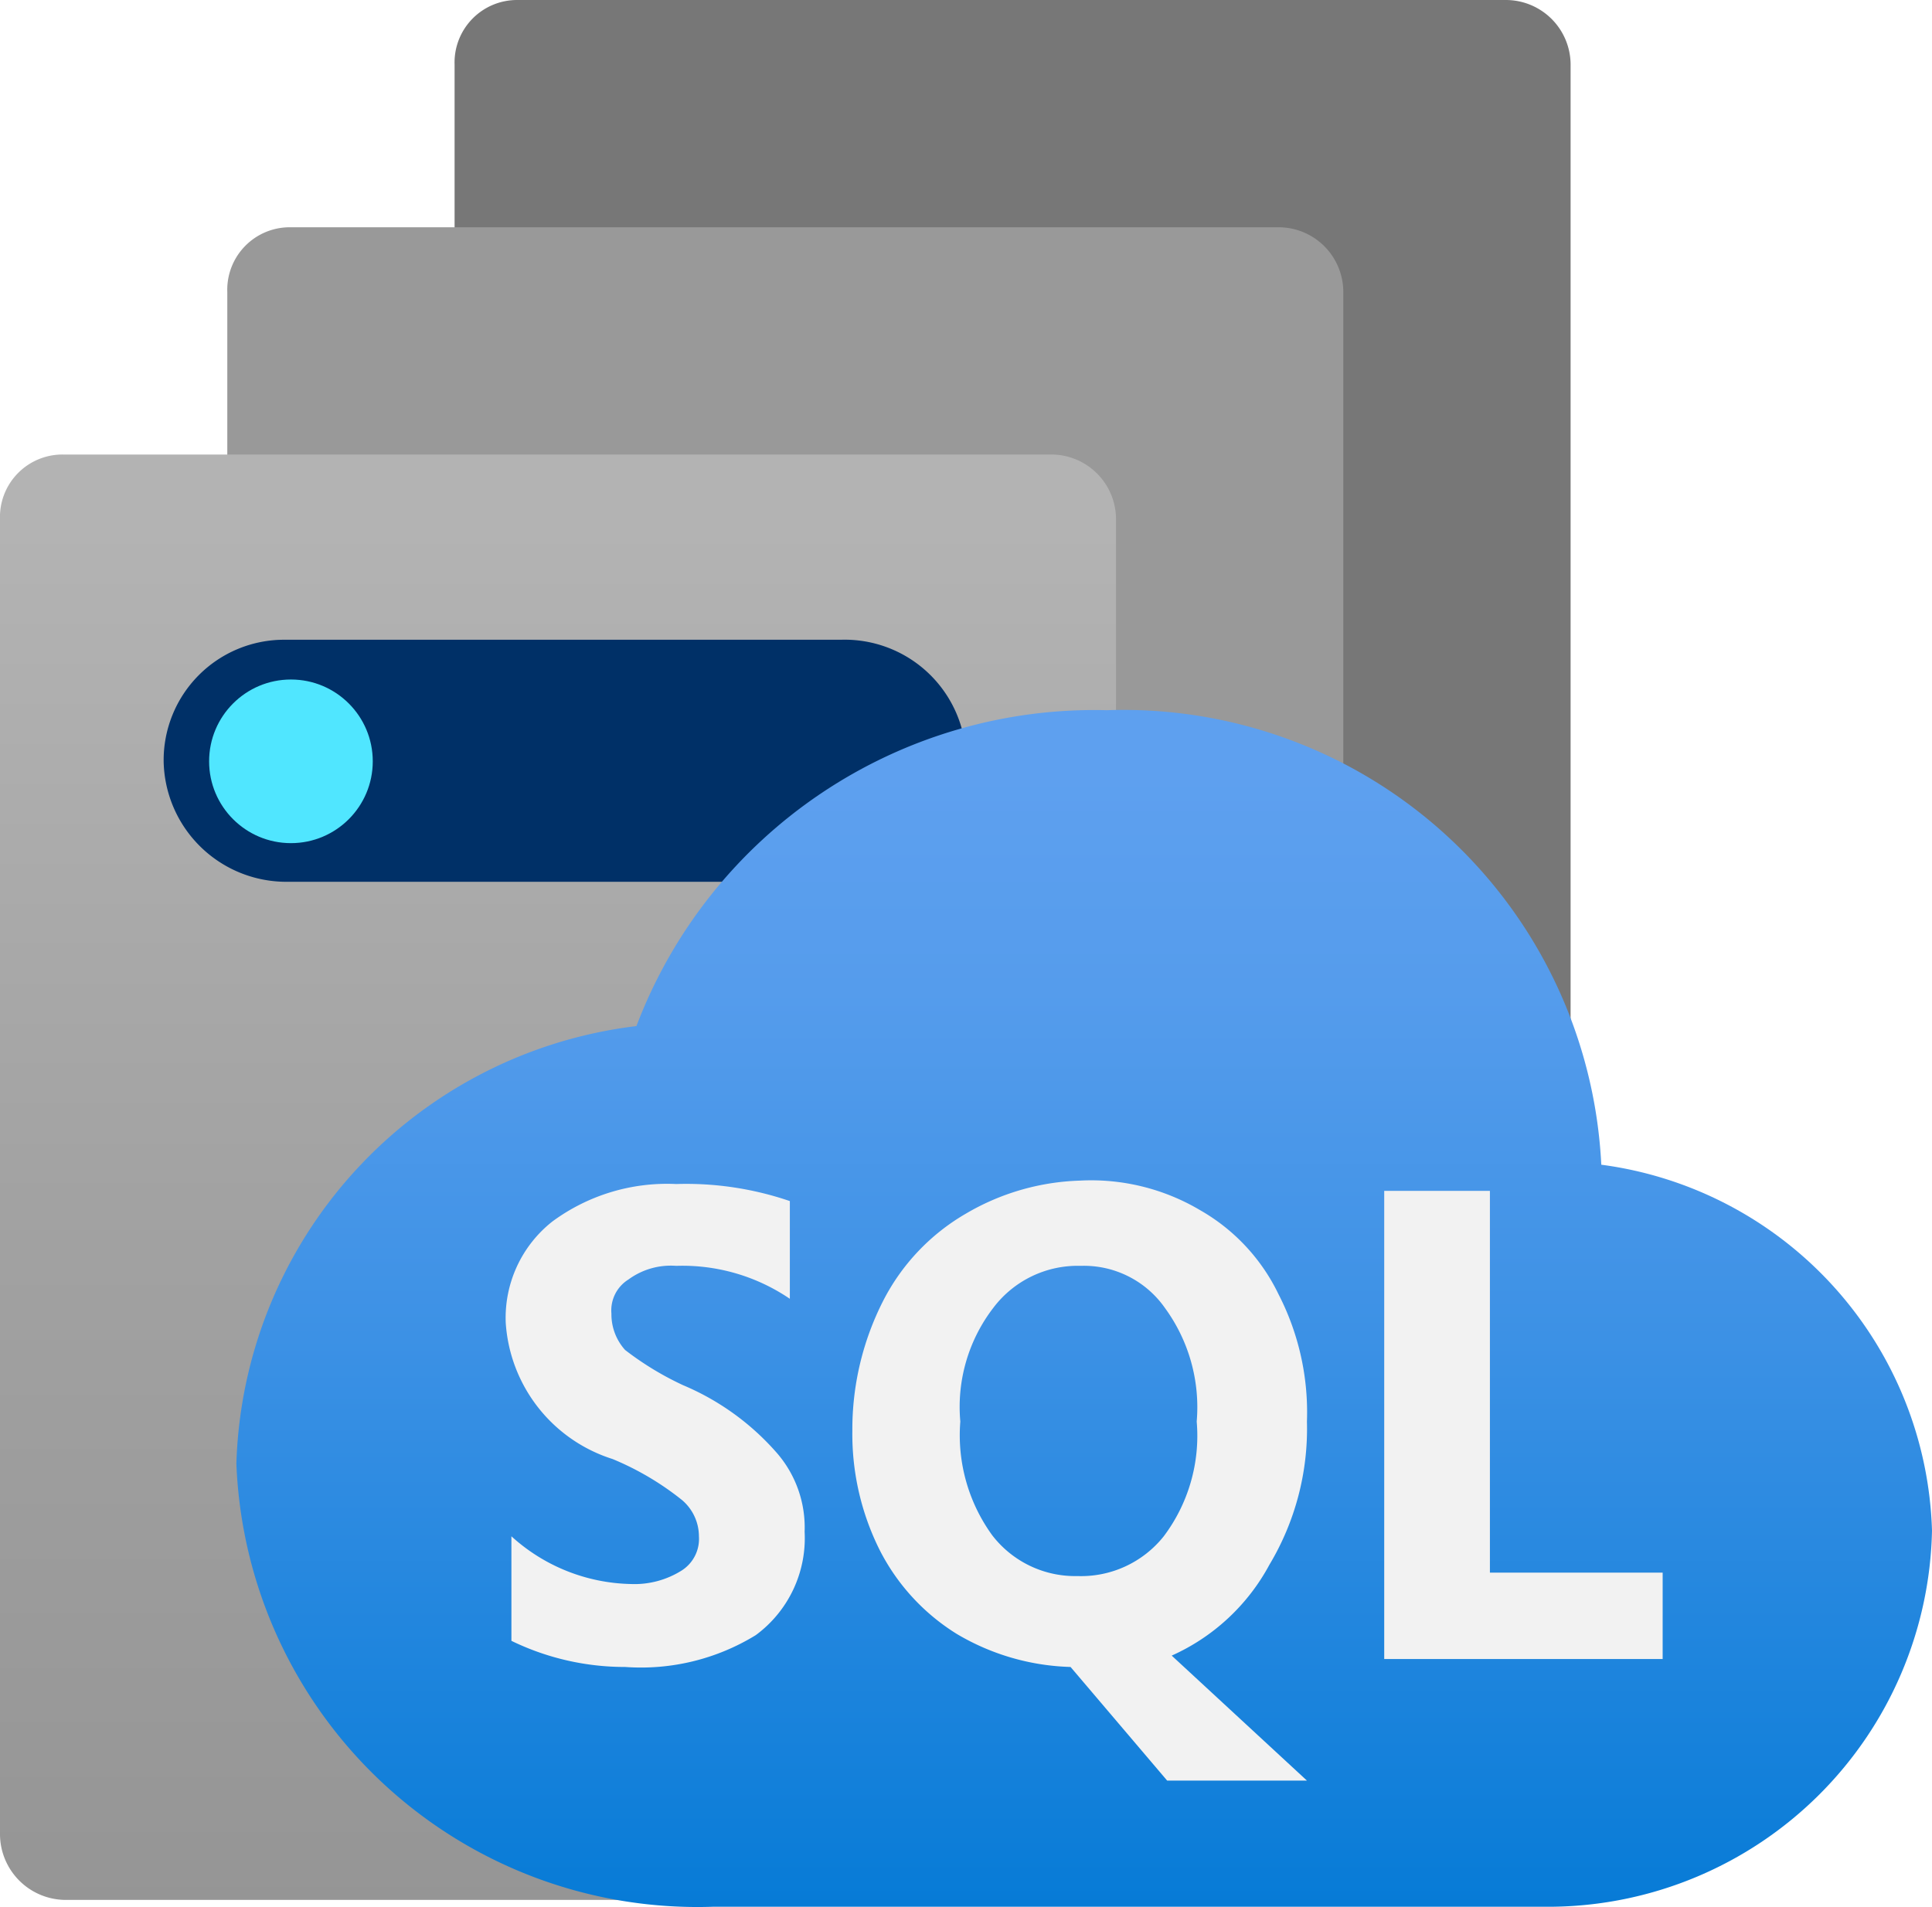 <?xml version="1.0" encoding="UTF-8" standalone="no"?>
<svg
   xmlns:dc="http://purl.org/dc/elements/1.1/"
   xmlns:cc="http://creativecommons.org/ns#"
   xmlns:rdf="http://www.w3.org/1999/02/22-rdf-syntax-ns#"
   xmlns:svg="http://www.w3.org/2000/svg"
   xmlns="http://www.w3.org/2000/svg"
   xmlns:sodipodi="http://sodipodi.sourceforge.net/DTD/sodipodi-0.dtd"
   xmlns:inkscape="http://www.inkscape.org/namespaces/inkscape"
   id="fab23b23-e919-4dd4-b247-de15da1c5ef9"
   data-name="azure-fluent-icons"
   width="17"
   height="16.783"
   viewBox="0 0 17 16.783"
   version="1.1"
   sodipodi:docname="Instance_Pools.svg"
   inkscape:version="0.92.3 (2405546, 2018-03-11)">
  <sodipodi:namedview
     pagecolor="#ffffff"
     bordercolor="#666666"
     borderopacity="1"
     objecttolerance="10"
     gridtolerance="10"
     guidetolerance="10"
     inkscape:pageopacity="0"
     inkscape:pageshadow="2"
     inkscape:window-width="1920"
     inkscape:window-height="1017"
     id="namedview71542"
     showgrid="false"
     fit-margin-top="0"
     fit-margin-left="0"
     fit-margin-right="0"
     fit-margin-bottom="0"
     inkscape:zoom="48.111111"
     inkscape:cx="8.5003638"
     inkscape:cy="8.3925211"
     inkscape:window-x="-8"
     inkscape:window-y="-8"
     inkscape:window-maximized="1"
     inkscape:current-layer="fab23b23-e919-4dd4-b247-de15da1c5ef9" />
  <defs
     id="defs71519">
    <linearGradient
       id="a30745b0-ad63-49cb-b0a6-bfff2ae873e7"
       x1="5.41"
       y1="17.33"
       x2="5.41"
       y2="4.61"
       gradientUnits="userSpaceOnUse"
       gradientTransform="translate(0.5,0.61)">
      <stop
         offset="0"
         stop-color="#949494"
         id="stop71501" />
      <stop
         offset="0.53"
         stop-color="#a2a2a2"
         id="stop71503" />
      <stop
         offset="1"
         stop-color="#b3b3b3"
         id="stop71505" />
    </linearGradient>
    <linearGradient
       id="a9d4c02a-89a8-4dd3-9cb4-7cc2e8933fb4"
       x1="10.04"
       y1="-1347.39"
       x2="10.04"
       y2="-1336.82"
       gradientTransform="matrix(1,0,0,-1,0.5,-1329.39)"
       gradientUnits="userSpaceOnUse">
      <stop
         offset="0"
         stop-color="#0078d4"
         id="stop71508" />
      <stop
         offset="0.16"
         stop-color="#1380da"
         id="stop71510" />
      <stop
         offset="0.53"
         stop-color="#3c91e5"
         id="stop71512" />
      <stop
         offset="0.82"
         stop-color="#559cec"
         id="stop71514" />
      <stop
         offset="1"
         stop-color="#5ea0ef"
         id="stop71516" />
    </linearGradient>
  </defs>
  <title
     id="title71521">Icon-databases-138</title>
  <g
     id="g71537"
     transform="translate(-0.5,-0.61)">
    <path
       d="m 14.32,12.76 a 0.59,0.59 0 0 1 -0.57,0.57 H 5.07 A 0.57,0.57 0 0 1 4.5,12.76 V 1.18 A 0.55,0.55 0 0 1 5.05,0.61 h 8.7 a 0.57,0.57 0 0 1 0.57,0.57 z"
       id="path71523"
       inkscape:connector-curvature="0"
       style="fill:#777777" />
    <path
       d="m 12.32,14.76 a 0.59,0.59 0 0 1 -0.57,0.57 H 3.07 A 0.57,0.57 0 0 1 2.5,14.76 V 3.18 A 0.55,0.55 0 0 1 3.05,2.61 h 8.7 a 0.57,0.57 0 0 1 0.57,0.57 z"
       id="path71525"
       inkscape:connector-curvature="0"
       style="fill:#999999" />
    <path
       d="M 10.32,16.76 A 0.59,0.59 0 0 1 9.75,17.33 H 1.07 A 0.58,0.58 0 0 1 0.5,16.76 V 5.18 A 0.55,0.55 0 0 1 1.05,4.61 h 8.7 a 0.57,0.57 0 0 1 0.57,0.57 z"
       id="path71527"
       inkscape:connector-curvature="0"
       style="fill:url(#a30745b0-ad63-49cb-b0a6-bfff2ae873e7)" />
    <path
       d="M 1.94,7.31 A 1.06,1.06 0 0 1 3,6.24 h 4.9 a 1.07,1.07 0 0 1 1.1,1 v 0 0 A 1.08,1.08 0 0 1 7.92,8.37 H 3 A 1.08,1.08 0 0 1 1.94,7.31 Z"
       id="path71529"
       inkscape:connector-curvature="0"
       style="fill:#003067" />
    <circle
       cx="3.06"
       cy="7.31"
       r="0.72"
       id="circle71531"
       style="fill:#50e6ff" />
    <path
       d="m 17.5,14.08 a 3.35,3.35 0 0 0 -2.91,-3.22 4.21,4.21 0 0 0 -4.35,-4 4.31,4.31 0 0 0 -4.14,2.78 4,4 0 0 0 -3.52,3.85 4.06,4.06 0 0 0 4.2,3.9 h 7.39 a 3.38,3.38 0 0 0 3.33,-3.31 z"
       id="path71533"
       inkscape:connector-curvature="0"
       style="fill:url(#a9d4c02a-89a8-4dd3-9cb4-7cc2e8933fb4)" />
    <path
       d="m 13.61,14.45 v -3.36 h -0.93 v 4.12 h 2.45 V 14.45 Z M 6.51,12.8 A 2.67,2.67 0 0 1 6,12.49 0.47,0.47 0 0 1 5.88,12.17 a 0.32,0.32 0 0 1 0.15,-0.3 0.63,0.63 0 0 1 0.42,-0.12 1.68,1.68 0 0 1 1,0.29 v -0.86 a 2.82,2.82 0 0 0 -1,-0.15 1.7,1.7 0 0 0 -1.09,0.33 1.08,1.08 0 0 0 -0.41,0.89 1.35,1.35 0 0 0 0.94,1.2 2.51,2.51 0 0 1 0.61,0.36 0.42,0.42 0 0 1 0.15,0.32 A 0.33,0.33 0 0 1 6.5,14.43 0.78,0.78 0 0 1 6.05,14.55 1.61,1.61 0 0 1 5,14.13 v 0.92 A 2.28,2.28 0 0 0 6,15.28 1.93,1.93 0 0 0 7.15,15 1.06,1.06 0 0 0 7.58,14.09 1,1 0 0 0 7.33,13.39 2.26,2.26 0 0 0 6.51,12.8 Z m 5.16,1.58 A 2.33,2.33 0 0 0 12,13.12 2.27,2.27 0 0 0 11.75,12 1.7,1.7 0 0 0 11.06,11.26 1.88,1.88 0 0 0 10,11 2.1,2.1 0 0 0 9,11.29 1.87,1.87 0 0 0 8.27,12.06 2.49,2.49 0 0 0 8,13.2 a 2.28,2.28 0 0 0 0.24,1.05 1.86,1.86 0 0 0 0.68,0.74 2.07,2.07 0 0 0 1,0.29 l 0.85,1 H 12 l -1.19,-1.1 a 1.82,1.82 0 0 0 0.86,-0.8 z m -0.93,-0.25 a 0.93,0.93 0 0 1 -0.76,0.35 0.92,0.92 0 0 1 -0.75,-0.36 1.5,1.5 0 0 1 -0.28,-1 1.43,1.43 0 0 1 0.29,-1 0.93,0.93 0 0 1 0.77,-0.37 0.87,0.87 0 0 1 0.74,0.37 1.48,1.48 0 0 1 0.28,1 1.47,1.47 0 0 1 -0.29,1.01 z"
       id="path71535"
       inkscape:connector-curvature="0"
       style="fill:#f2f2f2" />
  </g>
</svg>
